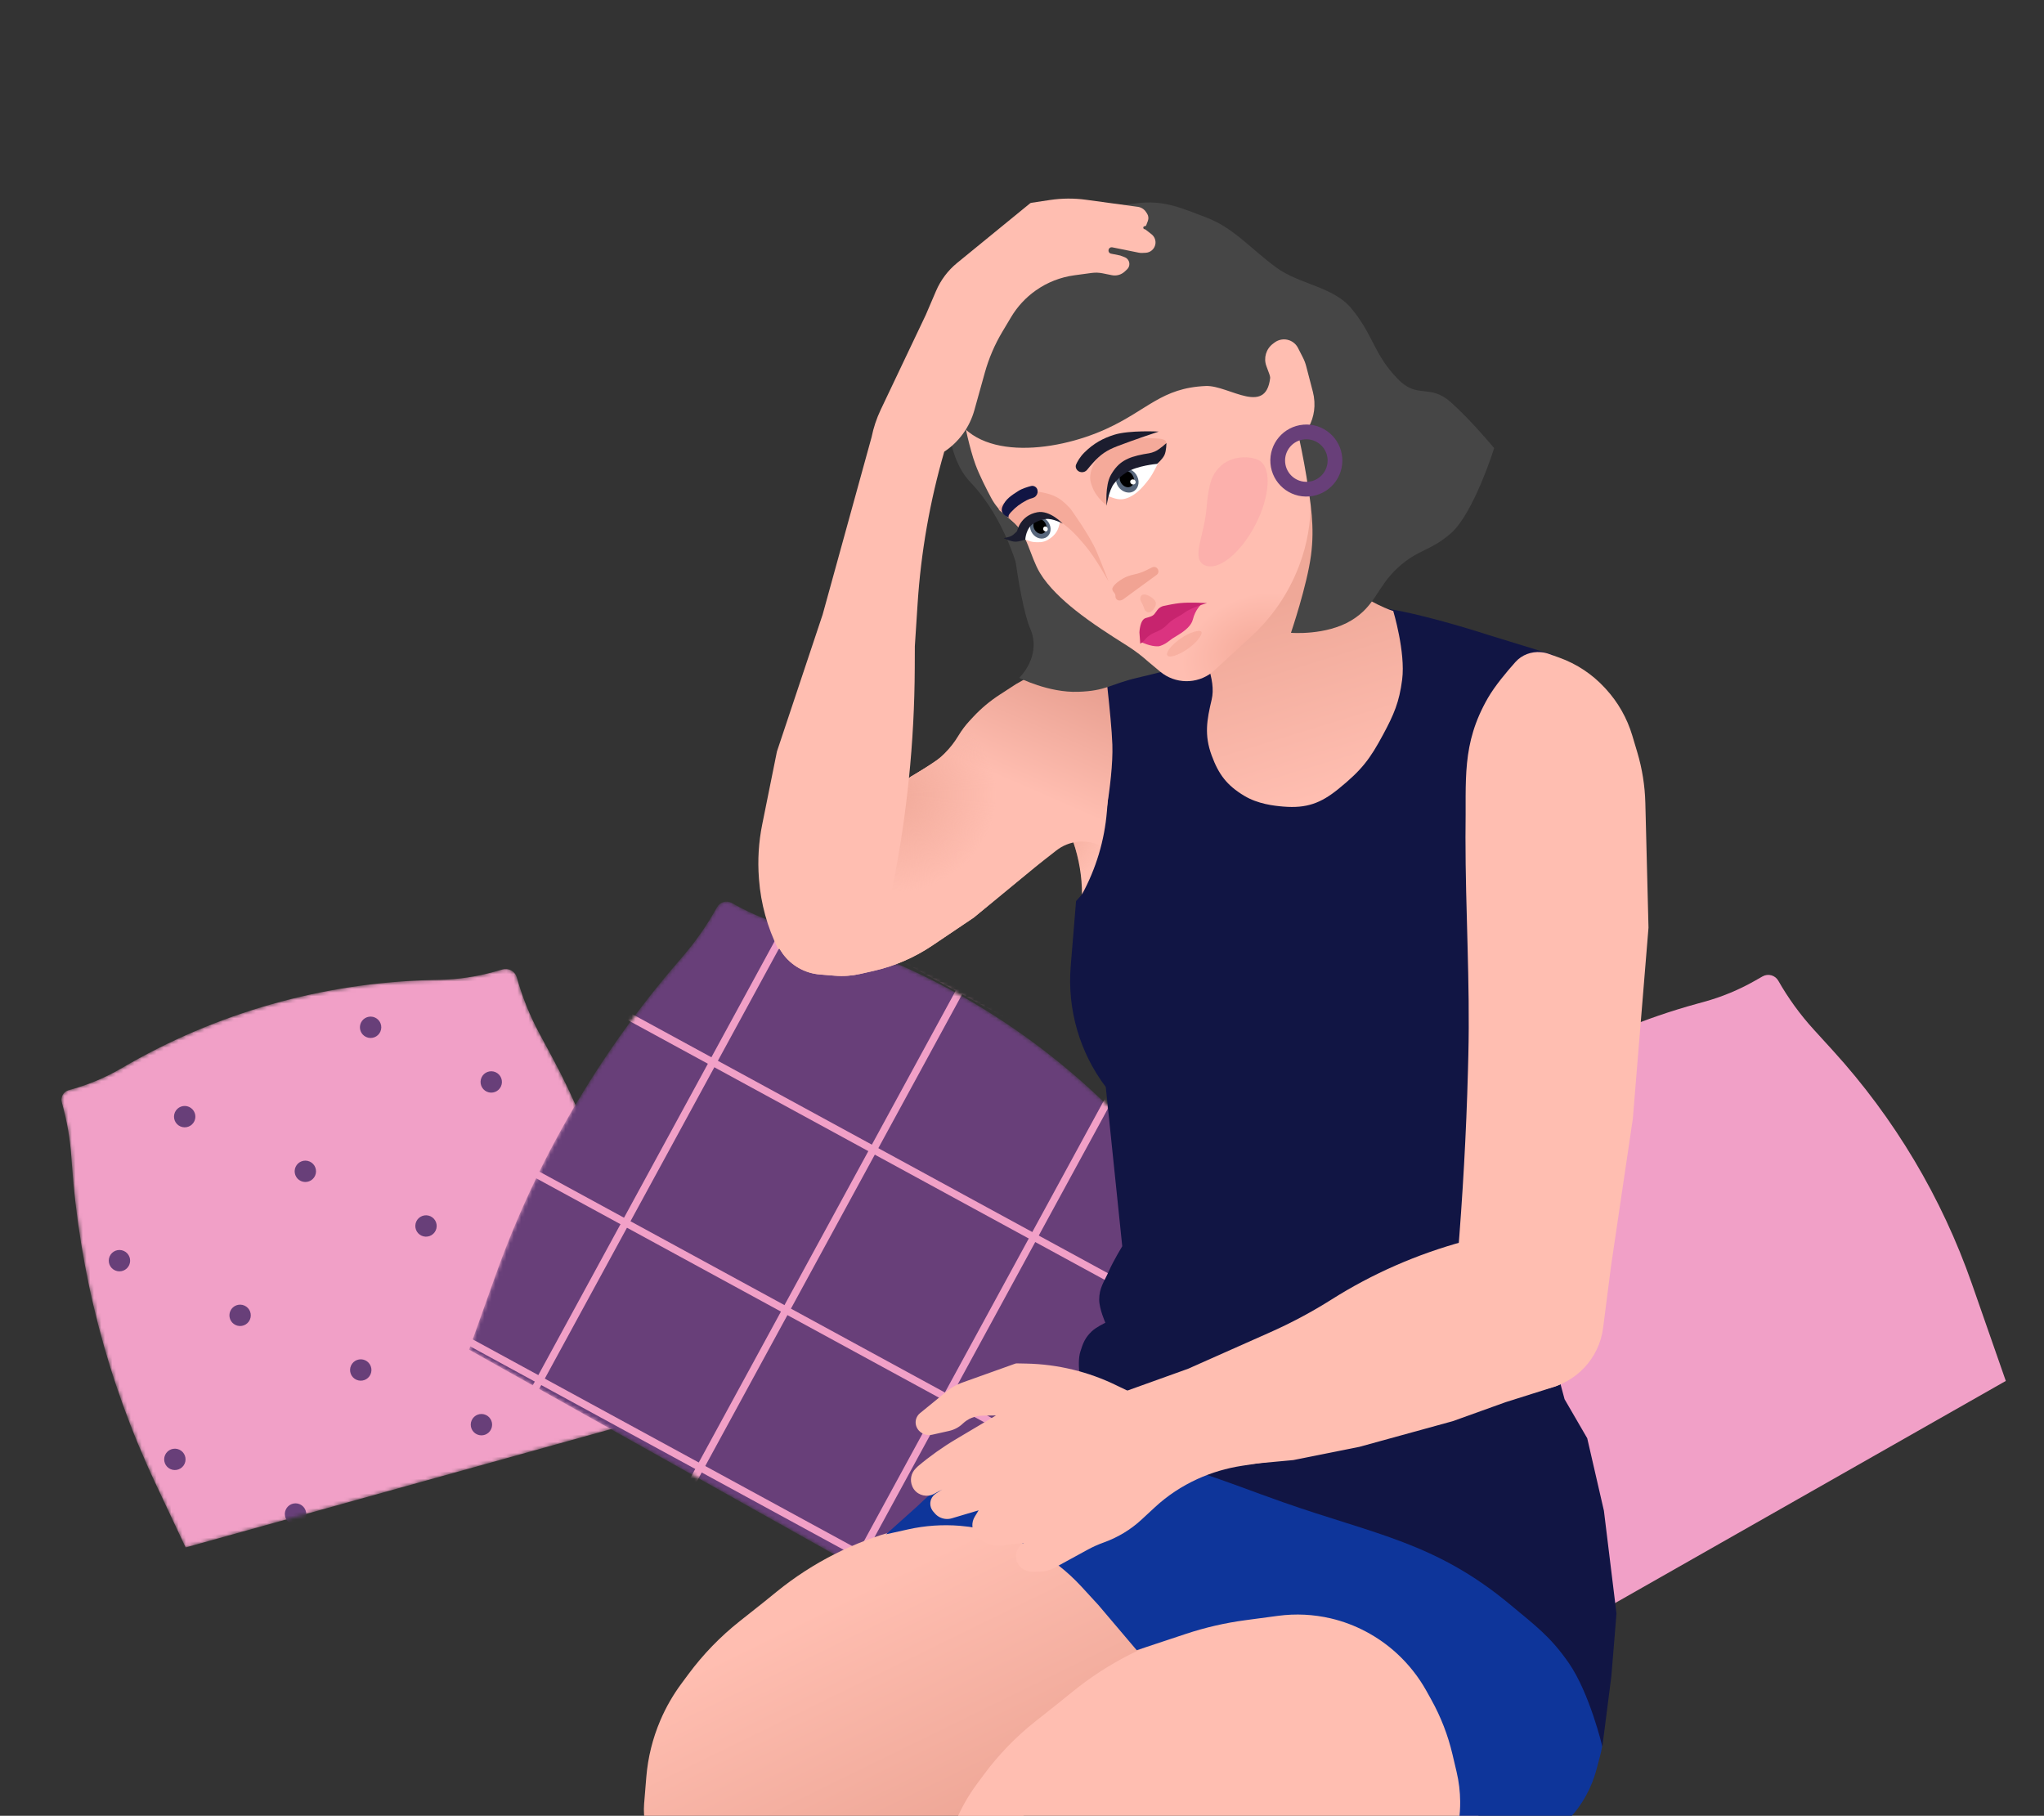 <svg width="555" height="493" viewBox="0 0 555 493" fill="none" xmlns="http://www.w3.org/2000/svg">
<rect x="0" y="0" width="555" height="493" fill="#333333" stroke="none"/>
<g clip-path="url(#clip0_3792_7512)">
<mask id="mask0_3792_7512" style="mask-type:alpha" maskUnits="userSpaceOnUse" x="16" y="263" width="158" height="158">
<path d="M16.783 299.317C16.383 297.879 17.224 296.389 18.662 295.989L19.414 295.78C24.195 294.449 28.784 292.506 33.067 289.997C58.687 274.989 87.711 266.761 117.396 266.088L119.404 266.043C124.388 265.93 129.339 265.197 134.142 263.861L136.468 263.214C138.141 262.748 139.874 263.727 140.339 265.399C141.806 270.673 143.855 275.767 146.448 280.588L150.08 287.342C161.855 309.235 169.08 333.283 171.323 358.04L173.839 385.809L50.401 420.151L42.14 402.59C29.2 375.08 21.502 345.399 19.441 315.067L19.387 314.284C19.052 309.35 18.215 304.464 16.89 299.699L16.783 299.317Z" fill="#F1A0C7"/>
</mask>
<g mask="url(#mask0_3792_7512)">
<path d="M16.783 299.317C16.383 297.879 17.224 296.389 18.662 295.989L19.414 295.78C24.195 294.449 28.784 292.506 33.067 289.997C58.687 274.989 87.711 266.761 117.396 266.088L119.404 266.043C124.388 265.93 129.339 265.197 134.142 263.861L136.468 263.214C138.141 262.748 139.874 263.727 140.339 265.399C141.806 270.673 143.855 275.767 146.448 280.588L150.08 287.342C161.855 309.235 169.08 333.283 171.323 358.04L173.839 385.809L50.401 420.151L42.14 402.59C29.2 375.08 21.502 345.399 19.441 315.067L19.387 314.284C19.052 309.35 18.215 304.464 16.89 299.699L16.783 299.317Z" fill="#F1A0C7"/>
<circle cx="32.433" cy="342.284" r="2.901" transform="rotate(-65.628 32.433 342.284)" fill="#683F79"/>
<circle cx="65.195" cy="357.127" r="2.901" transform="rotate(-65.628 65.195 357.127)" fill="#683F79"/>
<circle cx="97.956" cy="371.969" r="2.901" transform="rotate(-65.628 97.956 371.969)" fill="#683F79"/>
<circle cx="130.722" cy="386.812" r="2.901" transform="rotate(-65.628 130.722 386.812)" fill="#683F79"/>
<circle cx="163.484" cy="401.655" r="2.901" transform="rotate(-65.628 163.484 401.655)" fill="#683F79"/>
<circle cx="50.148" cy="303.18" r="2.901" transform="rotate(-65.628 50.148 303.18)" fill="#683F79"/>
<circle cx="82.909" cy="318.023" r="2.901" transform="rotate(-65.628 82.909 318.023)" fill="#683F79"/>
<circle cx="115.671" cy="332.866" r="2.901" transform="rotate(-65.628 115.671 332.866)" fill="#683F79"/>
<circle cx="148.437" cy="347.709" r="2.901" transform="rotate(-65.628 148.437 347.709)" fill="#683F79"/>
<circle cx="14.718" cy="381.388" r="2.901" transform="rotate(-65.628 14.718 381.388)" fill="#683F79"/>
<circle cx="47.48" cy="396.231" r="2.901" transform="rotate(-65.628 47.48 396.231)" fill="#683F79"/>
<circle cx="80.242" cy="411.073" r="2.901" transform="rotate(-65.628 80.242 411.073)" fill="#683F79"/>
<circle cx="67.863" cy="264.076" r="2.901" transform="rotate(-65.628 67.863 264.076)" fill="#683F79"/>
<circle cx="100.628" cy="278.919" r="2.901" transform="rotate(-65.628 100.628 278.919)" fill="#683F79"/>
<circle cx="133.386" cy="293.762" r="2.901" transform="rotate(-65.628 133.386 293.762)" fill="#683F79"/>
<circle cx="166.152" cy="308.605" r="2.901" transform="rotate(-65.628 166.152 308.605)" fill="#683F79"/>
</g>
<path d="M371.258 329.22C370.521 327.923 370.974 326.273 372.272 325.535L372.95 325.15C377.265 322.697 381.244 319.696 384.788 316.222C405.991 295.436 432.144 280.398 460.775 272.53L462.712 271.998C467.519 270.677 472.143 268.762 476.477 266.298L478.576 265.105C480.086 264.247 482.005 264.775 482.862 266.284C485.568 271.043 488.793 275.486 492.48 279.532L497.646 285.201C514.389 303.575 527.244 325.144 535.438 348.613L544.629 374.938L433.242 438.257L420.96 423.231C401.72 399.692 387.038 372.773 377.665 343.852L377.423 343.106C375.898 338.401 373.898 333.865 371.454 329.566L371.258 329.22Z" fill="#F1A0C7"/>
<mask id="mask1_3792_7512" style="mask-type:alpha" maskUnits="userSpaceOnUse" x="127" y="244" width="191" height="192">
<path d="M194.698 246.312C195.5 244.882 197.308 244.373 198.738 245.174L199.485 245.593C204.238 248.258 209.317 250.296 214.594 251.656C246.165 259.797 275.139 275.852 298.78 298.304L300.379 299.822C304.349 303.592 308.772 306.853 313.547 309.53L315.86 310.826C317.523 311.758 318.116 313.862 317.183 315.525C314.245 320.768 311.898 326.321 310.186 332.083L307.787 340.155C300.013 366.319 287.028 390.642 269.614 411.66L250.081 435.235L127.359 366.445L134.517 346.374C145.73 314.932 162.707 285.856 184.578 260.636L185.142 259.985C188.7 255.883 191.83 251.429 194.485 246.692L194.698 246.312Z" fill="#683F79"/>
</mask>
<g mask="url(#mask1_3792_7512)">
<path d="M194.698 246.312C195.5 244.882 197.308 244.373 198.738 245.174L199.485 245.593C204.238 248.258 209.317 250.296 214.594 251.656C246.165 259.797 275.139 275.852 298.78 298.304L300.379 299.822C304.349 303.592 308.772 306.853 313.547 309.53L315.86 310.826C317.523 311.758 318.116 313.862 317.183 315.525C314.245 320.768 311.898 326.321 310.186 332.083L307.787 340.155C300.013 366.319 287.028 390.642 269.614 411.66L250.081 435.235L127.359 366.445L134.517 346.374C145.73 314.932 162.707 285.856 184.578 260.636L185.142 259.985C188.7 255.883 191.83 251.429 194.485 246.692L194.698 246.312Z" fill="#683F79"/>
<path d="M261.438 574.682L445.772 236.212" stroke="#F1A0C7" stroke-width="2"/>
<path d="M88.852 480.69L273.185 142.22" stroke="#F1A0C7" stroke-width="2"/>
<path d="M219.551 551.868L403.884 213.398" stroke="#F1A0C7" stroke-width="2"/>
<path d="M45.285 456.963L229.619 118.493" stroke="#F1A0C7" stroke-width="2"/>
<path d="M175.98 528.142L360.314 189.672" stroke="#F1A0C7" stroke-width="2"/>
<path d="M1.723 433.238L186.056 94.767" stroke="#F1A0C7" stroke-width="2"/>
<path d="M132.418 504.417L316.752 165.946" stroke="#F1A0C7" stroke-width="2"/>
<path d="M-41.848 409.511L142.486 71.041" stroke="#F1A0C7" stroke-width="2"/>
<path d="M458.649 264.413L116.827 78.254" stroke="#F1A0C7" stroke-width="2"/>
<path d="M364.204 437.836L22.382 251.678" stroke="#F1A0C7" stroke-width="2"/>
<path d="M435.383 307.141L93.562 120.982" stroke="#F1A0C7" stroke-width="2"/>
<path d="M340.934 480.564L-0.887 294.406" stroke="#F1A0C7" stroke-width="2"/>
<path d="M411.653 350.707L69.831 164.548" stroke="#F1A0C7" stroke-width="2"/>
<path d="M317.208 524.129L-24.614 337.971" stroke="#F1A0C7" stroke-width="2"/>
<path d="M387.93 394.27L46.109 208.111" stroke="#F1A0C7" stroke-width="2"/>
<path d="M293.481 567.696L-48.341 381.537" stroke="#F1A0C7" stroke-width="2"/>
</g>
<path d="M243.462 415.52L257.015 411.884C262.186 410.496 267.558 410.011 272.894 410.448C278.23 410.886 283.451 412.24 288.327 414.451L302.702 420.971C307.059 422.947 310.971 425.787 314.199 429.319L317.568 433.003C323.01 438.957 325.31 447.137 323.767 455.054C322.431 461.91 318.338 467.915 312.445 471.665L287.054 487.823C280.832 491.782 274.173 495.007 267.21 497.434L250.829 503.143C242.266 506.127 233.37 508.054 224.34 508.88L198.615 511.232C194.551 511.604 190.464 510.82 186.826 508.972L185.166 508.128C178.327 504.653 174.268 497.387 174.895 489.741L175.491 482.472C175.925 477.181 177.209 471.995 179.293 467.113C180.811 463.559 182.74 460.196 185.041 457.093L186.927 454.549C190.909 449.178 195.579 444.354 200.819 440.201L207.475 434.925L210.948 432.109C215.827 428.152 221.116 424.732 226.726 421.905C232.072 419.211 237.68 417.072 243.462 415.52Z" fill="url(#paint0_linear_3792_7512)"/>
<path d="M323.732 442.728L337.285 439.091C342.456 437.704 347.828 437.218 353.164 437.656C358.5 438.093 363.721 439.447 368.597 441.659L382.972 448.178C387.329 450.154 391.244 452.998 394.473 456.529C402.027 464.793 405.227 476.156 403.085 487.145C402.33 491.021 400.931 494.742 398.946 498.155L397.706 500.286C390.347 512.937 377.811 521.725 363.409 524.327L339.337 528.677L329.231 531.627C321.898 533.766 314.376 535.194 306.77 535.89L278.885 538.44C274.821 538.811 270.734 538.028 267.096 536.179L265.436 535.335C258.597 531.86 254.538 524.594 255.165 516.948L255.761 509.68C256.195 504.389 257.479 499.202 259.563 494.32C261.081 490.767 263.01 487.404 265.311 484.3L267.197 481.756C271.179 476.386 275.849 471.562 281.089 467.409L287.745 462.132L291.218 459.316C296.097 455.36 301.386 451.939 306.996 449.113C312.342 446.419 317.95 444.279 323.732 442.728Z" fill="#FFBEB1"/>
<path d="M270.74 394.023L272.329 393.287C278.277 391.455 284.52 390.776 290.723 391.284L312.696 393.086C323.148 393.943 333.494 395.805 343.589 398.644L368.179 405.561C385.354 410.393 400.813 419.983 412.771 433.224L428.075 450.171C432.366 454.923 434.937 460.978 435.375 467.365C435.589 470.48 435.291 473.61 434.493 476.628L433.484 480.443C432.842 482.87 431.91 485.21 430.706 487.412C427.844 492.651 423.536 496.957 418.296 499.817L413.712 502.319C411.403 503.579 408.997 504.65 406.516 505.523L389.005 511.686L390.673 509.104C394.504 503.175 396.521 496.256 396.478 489.197C396.461 486.467 396.135 483.747 395.508 481.089L394.369 476.262C393.158 471.132 391.248 466.193 388.692 461.584L387.337 459.139C385.215 455.312 382.438 451.81 379.208 448.857C374.189 444.268 368.002 440.973 361.381 439.418C356.671 438.312 351.798 438.074 347.003 438.715L338.109 439.905C332.617 440.64 327.206 441.888 321.947 443.634L308.65 448.048L298.246 435.785L293.653 430.791C289.758 426.556 285.187 422.998 280.125 420.262L279.253 419.791C273.508 416.685 267.181 414.807 260.672 414.273C255.945 413.885 251.187 414.212 246.558 415.243L240.578 416.575L249.104 408.936C255.418 402.774 262.734 397.73 270.74 394.023Z" fill="#0E359A"/>
<path d="M404.099 172.389C404.099 172.389 388.012 167.102 377.03 165.341C366.063 163.582 348.225 163.419 348.225 163.419L329.001 178.073L306.242 177.777C306.242 177.777 303.591 176.439 298.656 176.454C293.476 176.469 287.698 184.04 287.698 184.04L287.696 184.04L296.545 227.451L293.791 242.837L292.177 244.658L290.726 262.347C289.765 274.074 293.154 285.745 300.247 295.134L304.72 338.367C304.72 338.367 302.295 342.36 301.097 345.091C299.808 348.027 298.454 349.66 298.461 352.865C298.467 355.404 300.14 359.147 300.14 359.147C300.14 359.147 297.671 360.294 296.438 361.476C294.673 363.169 294.084 364.593 293.358 366.928C292.182 370.712 293.844 377.061 293.844 377.061L268.696 394.747C268.696 394.747 289.916 393.308 303.348 394.955C321.501 397.182 331.114 401.792 348.367 407.863C373.338 416.649 389.828 418.785 410.15 435.748C416.85 441.34 421.005 444.352 425.971 451.527C431.667 459.756 435.082 474.215 435.082 474.215L437.526 455.108L438.92 438.107L435.505 410.181L430.975 390.5L424.823 379.903L413.727 338.62L412.706 281.487L424.835 224.556L427.587 190.991L421.649 177.777L404.099 172.389Z" fill="#111544"/>
<path d="M351.157 396.428L335.315 397.89C321.247 399.188 308.035 391.129 303.51 378.489L322.607 371.628L344.828 361.755C350.641 359.173 356.239 356.183 361.573 352.811C372.633 345.82 384.791 340.492 397.613 337.018L399.087 336.619L412.846 346.908C414.763 348.342 416.548 349.926 418.18 351.644L426.653 360.559C428.404 362.401 429.358 364.791 429.326 367.254C429.29 369.992 428.04 372.582 425.877 374.4L425.761 374.497C424.683 375.403 423.419 376.094 422.046 376.527L408.802 380.71L394.48 385.856L369.093 392.837L351.157 396.428Z" fill="#FFBEB1"/>
<path d="M329 189.94C331.553 179.158 315.512 160.438 315.512 160.438L345.434 122.506L356.394 130.514C356.394 130.514 360.365 154.618 363.366 157.066C372.097 164.188 378.303 165.883 378.303 165.883C378.303 165.883 381.676 177.069 380.725 184.512C379.942 190.635 378.477 194.012 375.55 199.447C372.002 206.039 369.82 209.024 363.366 214.246C358.625 218.082 354.797 219.513 348.49 218.996C345.848 218.779 341.544 218.29 337.85 216.071C333.134 213.24 330.9 210.275 329 205.113C326.952 199.553 327.682 195.506 329 189.94Z" fill="url(#paint1_linear_3792_7512)"/>
<path d="M292.158 179.634L297.302 178.856C299.316 178.551 300.85 180.622 299.972 182.46C299.763 182.898 299.683 183.387 299.744 183.87L301.415 197.222C301.829 200.53 301.9 203.871 301.628 207.194L300.555 220.274C299.906 228.186 297.601 235.873 293.79 242.836C293.79 238.023 293.002 233.243 291.457 228.685L290.896 227.029L280.87 235.568L264.398 249.138L253.132 256.729C248.298 259.986 242.901 262.317 237.216 263.605L233.569 264.431C231.315 264.941 228.996 265.105 226.693 264.916L222.594 264.58C218.55 264.248 214.855 262.158 212.489 258.861C210.574 256.195 209.671 252.935 209.939 249.664L210.016 248.726C210.232 246.085 211.086 243.536 212.503 241.297L213.902 239.087C215.222 237.002 216.821 235.108 218.655 233.457L231.527 221.868L247.349 210.878C253.8 207.024 259.955 202.696 265.764 197.929L268.309 195.841L278.003 189.097L289.859 180.571C290.54 180.081 291.328 179.759 292.158 179.634Z" fill="url(#paint2_linear_3792_7512)"/>
<path d="M292.158 179.634L297.302 178.856C299.316 178.551 300.85 180.622 299.972 182.46C299.763 182.898 299.683 183.387 299.744 183.87L301.415 197.222C301.829 200.53 301.9 203.871 301.628 207.194L300.555 220.274C299.906 228.186 297.601 235.873 293.79 242.836C293.79 238.023 293.002 233.243 291.457 228.685L290.896 227.029L280.87 235.568L264.398 249.138L253.132 256.729C248.298 259.986 242.901 262.317 237.216 263.605L233.569 264.431C231.315 264.941 228.996 265.105 226.693 264.916L222.594 264.58C218.55 264.248 214.855 262.158 212.489 258.861C210.574 256.195 209.671 252.935 209.939 249.664L210.016 248.726C210.232 246.085 211.086 243.536 212.503 241.297L213.902 239.087C215.222 237.002 216.821 235.108 218.655 233.457L231.527 221.868L247.349 210.878C253.8 207.024 259.955 202.696 265.764 197.929L268.309 195.841L278.003 189.097L289.859 180.571C290.54 180.081 291.328 179.759 292.158 179.634Z" fill="url(#paint3_radial_3792_7512)"/>
<path d="M292.158 179.634L297.302 178.856C299.316 178.551 300.85 180.622 299.972 182.46C299.763 182.898 299.683 183.387 299.744 183.87L301.415 197.222C301.829 200.53 301.9 203.871 301.628 207.194L300.555 220.274C299.906 228.186 297.601 235.873 293.79 242.836C293.79 238.023 293.002 233.243 291.457 228.685L290.896 227.029L280.87 235.568L264.398 249.138L253.132 256.729C248.298 259.986 242.901 262.317 237.216 263.605L233.569 264.431C231.315 264.941 228.996 265.105 226.693 264.916L222.594 264.58C218.55 264.248 214.855 262.158 212.489 258.861C210.574 256.195 209.671 252.935 209.939 249.664L210.016 248.726C210.232 246.085 211.086 243.536 212.503 241.297L213.902 239.087C215.222 237.002 216.821 235.108 218.655 233.457L231.527 221.868L247.349 210.878C253.8 207.024 259.955 202.696 265.764 197.929L268.309 195.841L278.003 189.097L289.859 180.571C290.54 180.081 291.328 179.759 292.158 179.634Z" fill="url(#paint4_radial_3792_7512)"/>
<path d="M275.895 185.725L286.091 179.974C290.182 177.666 294.8 176.453 299.497 176.453C299.497 176.453 301.788 194.697 302.038 202.197C302.379 212.425 298.654 229.558 298.654 229.558C294.775 227.748 290.208 228.268 286.836 230.904L280.871 235.568L264.399 249.138L253.133 256.729C248.299 259.986 242.902 262.317 237.217 263.605L233.57 264.431C231.316 264.941 228.997 265.105 226.693 264.916L222.595 264.58C218.55 264.248 214.856 262.157 212.489 258.861C210.575 256.195 209.671 252.935 209.94 249.664L210.017 248.725C210.233 246.085 211.087 243.536 212.504 241.297L213.903 239.087C215.223 237.002 216.822 235.107 218.656 233.456L231.528 221.867L247.349 210.877L251.719 208.267C255.212 206.181 258.133 203.262 260.222 199.771C261.115 198.279 262.163 196.885 263.35 195.614L264.308 194.588C266.405 192.341 268.769 190.357 271.346 188.682L275.895 185.725Z" fill="url(#paint5_linear_3792_7512)"/>
<path d="M275.895 185.725L286.091 179.974C290.182 177.666 294.8 176.453 299.497 176.453C299.497 176.453 301.788 194.697 302.038 202.197C302.379 212.425 298.654 229.558 298.654 229.558C294.775 227.748 290.208 228.268 286.836 230.904L280.871 235.568L264.399 249.138L253.133 256.729C248.299 259.986 242.902 262.317 237.217 263.605L233.57 264.431C231.316 264.941 228.997 265.105 226.693 264.916L222.595 264.58C218.55 264.248 214.856 262.157 212.489 258.861C210.575 256.195 209.671 252.935 209.94 249.664L210.017 248.725C210.233 246.085 211.087 243.536 212.504 241.297L213.903 239.087C215.223 237.002 216.822 235.107 218.656 233.456L231.528 221.867L247.349 210.877L251.719 208.267C255.212 206.181 258.133 203.262 260.222 199.771C261.115 198.279 262.163 196.885 263.35 195.614L264.308 194.588C266.405 192.341 268.769 190.357 271.346 188.682L275.895 185.725Z" fill="url(#paint6_radial_3792_7512)"/>
<path d="M292.752 187.833C284.679 188.109 276.737 184.04 276.737 184.04C276.737 184.04 283.027 178.187 279.687 170.553C276.737 163.81 272.451 133.862 275.05 126.72L328.327 137.788C330.333 145.236 335.232 142.951 337.795 150.225C340.151 156.91 342.016 166.88 342.016 166.88C342.016 166.88 328.506 179.681 320.408 181.364C313.125 182.878 316.007 182.329 308.768 184.04C301.244 185.818 300.478 187.569 292.752 187.833Z" fill="#464646"/>
<path d="M257.833 104.684C258.739 99.315 263.5 91.951 263.5 91.951L266.912 102.005L273.215 123.197L276.74 155.801C276.74 155.801 273.215 141.05 263.499 130.935C257.572 124.765 256.411 113.109 257.833 104.684Z" fill="#464646"/>
<path d="M315.016 182.35L311.836 179.7C311.634 179.531 311.436 179.358 311.238 179.184L311.217 179.165C310.501 178.538 308.594 176.93 306.211 175.424C301.363 172.36 296.511 169.277 292.022 165.709C288.547 162.946 284.622 159.314 282.372 155.556C279.652 151.012 278.97 144.888 274.902 141.497L273.008 139.919C271.453 138.623 270.137 137.065 269.18 135.28C267.85 132.797 265.941 129.056 264.859 126.12C264.064 123.962 263.321 121.168 262.749 118.778C261.945 115.415 261.585 111.969 261.475 108.514L261.411 106.511C261.283 102.529 261.641 98.547 262.476 94.652L263.883 88.089C265.753 79.368 271.06 71.768 278.604 67.009C283.305 64.044 288.676 62.309 294.222 61.964L297.098 61.785C307.286 61.15 317.381 64.045 325.685 69.982L326.42 70.507C333.332 75.449 338.773 82.174 342.164 89.964L348.405 104.304C350.722 109.629 352.472 115.184 353.625 120.877L354.933 127.338C356.084 133.023 356.177 138.873 355.207 144.592C354.683 147.68 353.853 150.708 352.729 153.631L352.628 153.893C349.859 161.096 345.459 167.56 339.774 172.778L329.118 182.561C324.955 185.824 319.079 185.736 315.016 182.35Z" fill="url(#paint7_radial_3792_7512)"/>
<path opacity="0.1" d="M341.769 124.937C345.347 126.797 344.935 134.677 340.85 142.537C336.764 150.397 330.551 155.261 326.973 153.401C323.394 151.541 326.986 145.413 327.586 138.103C328.186 130.792 329.247 128.769 331.158 126.809C334.328 123.558 339.536 123.777 341.769 124.937Z" fill="#DC3480"/>
<path d="M313.774 163.416C314.243 164.647 312.463 166.906 311.362 166.1C310.772 165.667 310.998 166.015 310.528 164.784C309.886 163.098 309.427 163.107 309.684 162.107C310.12 160.407 313.304 162.184 313.774 163.416Z" fill="#F5AA9A" fill-opacity="0.7"/>
<path d="M320.609 173.341C318.062 175.113 316.432 177.176 316.97 177.949C317.507 178.722 320.008 177.912 322.556 176.139C325.104 174.367 326.621 172.142 326.196 171.531C325.771 170.921 323.157 171.569 320.609 173.341Z" fill="#F5AA9A" fill-opacity="0.7"/>
<path d="M296.037 130.259C295.93 129.496 296.079 128.576 296.348 127.646C297.307 124.335 300.167 122.048 303.276 120.56C305.113 119.681 307.086 119.111 309.121 119.027C310.771 118.959 312.861 118.938 314.809 119.111C317.463 119.347 317.18 120.958 314.774 122.101C314.641 122.164 314.522 122.226 314.42 122.287C311.969 123.749 310.738 123.954 308.311 125.455C305.075 127.455 302.135 130.594 301.429 132.693C300.737 134.748 300.496 137.274 300.496 137.274C298.886 135.932 297.441 134.357 296.662 132.41C296.376 131.695 296.132 130.938 296.037 130.259Z" fill="#F5AA9A"/>
<path d="M296.766 125.689C296.168 126.353 295.639 126.985 295.191 127.546C294.406 128.529 292.794 128.408 292.242 127.278C292.061 126.909 292.027 126.485 292.193 126.108C292.518 125.372 293.214 124.063 294.475 122.823C296.911 120.427 299.435 118.992 302.628 118.014C306.739 116.755 314.632 117.178 314.632 117.178C314.632 117.178 307.687 119.481 303.435 121.124C300.498 122.258 298.887 123.336 296.766 125.689Z" fill="#1C1D2F"/>
<path d="M286.79 134.92C285.497 134.269 284.665 134.025 282.471 133.59C279.527 133.006 276.905 133.636 274.525 135.414C273.306 136.325 269.883 137.68 271.686 138.821C272.829 139.543 273.799 140.582 274.546 141.204C276.005 142.42 277.262 143.88 277.262 143.88L282.372 139.232C282.372 139.232 286.686 140.785 288.087 141.772C290.765 143.66 292.234 145.299 294.493 147.935C297.522 151.47 301.02 157.91 301.02 157.91C301.02 157.91 299.053 152.798 297.817 149.882C295.887 145.326 290.682 138.164 290.682 138.164C290.682 138.164 288.791 135.928 286.79 134.92Z" fill="#F5AA9A"/>
<path d="M314.055 156.088L305.006 162.697C304.73 162.899 304.401 163.017 304.06 163.037L304.034 163.039C303.378 163.077 302.836 162.532 302.879 161.876C302.904 161.498 302.723 161.14 302.468 160.86C302.177 160.541 301.886 160.077 302.082 159.628C302.516 158.632 303.868 157.685 304.934 157.061C305.848 156.527 306.865 156.207 307.9 155.981L308.078 155.941C309.171 155.702 310.231 155.33 311.234 154.835L312.822 154.052C312.922 154.003 313.028 153.968 313.137 153.948C314.385 153.721 315.079 155.339 314.055 156.088Z" fill="#F1A393"/>
<path d="M314.204 167.712L314.281 167.49C314.541 166.74 315.298 166.141 316.205 165.975C317.428 165.751 319.154 165.441 320.418 165.243C322.839 164.864 326.053 164.231 326.053 164.231C326.053 164.231 324.54 165.566 323.901 168.177C323.492 169.851 321.836 171.196 320.133 172.252L318.28 173.401L316.898 174.429C316.373 174.82 315.154 175.446 314.489 175.478C312.396 175.579 309.896 174.346 309.896 174.346L309.835 173.252L309.867 171.52C309.882 170.681 310.648 169.911 311.651 169.723C312.853 169.499 313.86 168.706 314.204 167.712Z" fill="#DB3380"/>
<path d="M312.13 172.514C310.743 173.509 310.921 173.979 309.61 174.768L309.384 171.726C309.384 171.726 309.478 168.292 311.082 167.811C311.984 167.54 312.984 167.361 313.503 166.655L314.281 165.597C314.678 165.056 315.302 164.654 316.006 164.503C317.15 164.259 318.955 163.898 320.294 163.755C323.219 163.442 327.733 163.755 327.733 163.755C327.733 163.755 323.604 164.833 321.478 166.444C320.508 167.18 319.39 167.621 318.213 168.469C316.862 169.442 316.973 169.831 315.29 170.902C314.515 171.396 313.144 171.787 312.13 172.514Z" fill="#C7246E"/>
<path d="M278.773 135.818C279.234 135.567 279.834 135.353 280.469 135.175C281.786 134.806 282.238 132.974 281.122 132.182C280.783 131.942 280.36 131.854 279.958 131.958C279.091 132.184 277.527 132.65 276.517 133.297L276.488 133.315C274.623 134.508 273.103 135.48 272.238 137.425C271.35 139.423 273.218 140.259 274.028 140.519C274.183 140.612 274.377 140.615 274.377 140.615C274.377 140.615 274.238 140.587 274.028 140.519C273.782 140.371 273.638 139.994 274.531 139.039C275.916 137.557 276.941 136.817 278.773 135.818Z" fill="#111544"/>
<path d="M312.044 129.997C313.245 128.382 314.558 125.497 314.558 125.497C314.558 125.497 311.936 125.067 310.261 125.213C308.856 125.336 308.028 125.425 306.733 125.983C304.224 127.064 302.988 128.476 301.787 130.929C300.788 132.968 300.699 134.557 300.699 134.557C300.699 134.557 301.689 135.03 302.564 135.287C304.083 135.734 305.214 135.649 306.652 134.984C308.684 134.043 310.333 132.3 312.044 129.997Z" fill="white"/>
<ellipse cx="2.995" cy="3.343" rx="2.995" ry="3.343" transform="matrix(-0.985 0.171 0.266 0.964 308.134 126.743)" fill="#58677C"/>
<ellipse cx="1.906" cy="2.278" rx="1.906" ry="2.278" transform="matrix(-0.985 0.171 0.266 0.964 307.239 127.555)" fill="black"/>
<ellipse cx="0.725" cy="0.704" rx="0.725" ry="0.704" transform="matrix(-0.985 0.171 0.266 0.964 308.149 130.051)" fill="white"/>
<path d="M301.631 128.956C299.996 131.821 300.48 137.315 300.48 137.315C300.48 137.315 301.037 133.129 302.53 131.261C303.593 129.932 304.376 129.251 305.791 128.311C308.65 126.414 314.183 125.946 314.183 125.946C314.183 125.946 315.663 124.656 316.178 123.552C316.725 122.38 316.712 120.287 316.712 120.287C316.712 120.287 314.947 121.988 313.55 122.598C312.414 123.094 311.682 123.094 310.469 123.327C306.049 124.179 303.669 125.386 301.631 128.956Z" fill="#1C1D2F"/>
<ellipse cx="1.561" cy="3.289" rx="1.561" ry="3.289" transform="matrix(-0.819 0.574 0.632 0.775 281.614 139.996)" fill="#1C1D2F"/>
<path d="M283.667 140.152C285.505 140.115 287.844 141.571 287.844 141.571C287.844 141.571 287.568 143.036 287.154 143.882C286.557 145.104 285.652 145.911 284.478 146.598C283.193 147.351 281.844 147.261 280.708 147.166C279.769 147.087 278.397 146.476 278.397 146.476L277.87 145.625C277.87 145.625 278.128 144.151 278.559 143.314C279.068 142.324 279.471 141.762 280.384 141.125C281.48 140.359 282.33 140.179 283.667 140.152Z" fill="white"/>
<ellipse cx="2.717" cy="3.032" rx="2.717" ry="3.032" transform="matrix(-0.985 0.171 0.266 0.964 284.341 139.89)" fill="#58677C"/>
<ellipse cx="1.729" cy="2.066" rx="1.729" ry="2.066" transform="matrix(-0.985 0.171 0.266 0.964 283.528 140.627)" fill="black"/>
<ellipse cx="0.657" cy="0.639" rx="0.657" ry="0.639" transform="matrix(-0.9 -0.435 -0.345 0.938 284.688 143.305)" fill="white"/>
<path d="M281.677 139.077C285.087 138.448 288.573 142.178 288.573 142.178C288.573 142.178 285.792 140.632 283.903 140.933C282.559 141.146 281.818 141.433 280.725 142.077C278.517 143.379 278.396 146.475 278.396 146.475C278.396 146.475 276.75 147.098 275.654 147.075C274.371 147.048 272.517 146.11 272.517 146.11C272.517 146.11 273.933 145.901 274.707 145.461C275.363 145.089 276.167 144.204 276.167 144.204C276.167 144.204 276.986 139.942 281.677 139.077Z" fill="#1C1D2F"/>
<path d="M344.976 101.459C344.403 113.654 333.755 104.527 327.392 104.804C315.35 105.329 311.721 111.276 300.339 116.469C286.077 122.977 263.816 125.393 258.194 110.705C257.074 107.778 259.269 111.864 259.619 108.752C259.882 106.419 260.986 102.936 260.986 102.936C260.986 102.936 260.356 98.85 259.995 96.701C259.356 92.899 260.421 89.783 261.398 86.665C263.62 79.571 265.908 77.288 271.011 71.882C274.871 67.794 277.85 66.327 282.68 63.449C287.494 60.582 290.243 58.849 295.605 57.221C300.479 55.742 304.061 55.817 308.494 55.213C315.949 54.198 320.857 56.52 327.392 58.987C334.99 61.854 339.159 67.195 346.561 72.644C352.779 77.222 361.995 77.789 366.927 83.731C372.997 91.043 372.942 96.128 379.574 102.936C384.956 108.46 388.12 104.077 393.904 109.179C399.219 113.867 405.708 121.663 405.708 121.663C405.708 121.663 400.153 139.426 393.904 144.843C388.283 149.716 385.061 149.093 379.574 154.116C373.872 159.336 373.547 164.448 366.93 168.446C360.016 172.622 350.53 171.817 350.53 171.817C350.53 171.817 354.89 159.005 355.975 150.744C356.989 143.031 355.924 136.752 354.711 129.249C353.313 120.603 350.53 109.179 350.53 109.179L345.131 96.849C345.116 97.977 345.069 99.479 344.976 101.459Z" fill="#464646"/>
<path d="M353.971 117.978L350.909 121.652L348.014 111.884L344.614 101.448L343.855 99.388C343.049 97.206 343.765 94.753 345.619 93.347L346.058 93.014C347.211 92.138 348.73 91.907 350.092 92.399C351.111 92.767 351.952 93.509 352.445 94.475L353.771 97.071C354.154 97.822 354.455 98.613 354.668 99.43L356.482 106.389C356.699 107.221 356.834 108.073 356.884 108.931L356.894 109.099C357.084 112.322 356.039 115.497 353.971 117.978Z" fill="#FFBEB1"/>
<circle cx="9.773" cy="9.773" r="7.773" transform="matrix(-0.997 0.082 0.082 0.997 363.649 114.498)" stroke="#683F79" stroke-width="4"/>
<path d="M223.373 166.844L236.666 118.662C237.184 116.099 238.012 113.61 239.135 111.248L251.39 85.462L254.155 79.005C255.424 76.041 257.39 73.427 259.888 71.388L279.687 55.213C279.785 55.134 279.902 55.082 280.026 55.063L285.053 54.306C288.308 53.815 291.616 53.791 294.878 54.236L308.937 56.151C309.848 56.275 310.661 56.785 311.17 57.551L311.452 57.976C311.847 58.57 311.93 59.318 311.676 59.984L311.235 61.141C311.174 61.302 311.019 61.408 310.848 61.407C310.348 61.407 310.276 62.127 310.765 62.226L310.862 62.246C310.926 62.259 310.987 62.286 311.039 62.327L312.673 63.602C313.513 64.258 313.911 65.332 313.7 66.377C313.444 67.643 312.36 68.573 311.07 68.632L310.153 68.674C309.827 68.689 309.5 68.664 309.181 68.599L302.03 67.156C301.974 67.145 301.916 67.139 301.859 67.139C300.802 67.137 300.648 68.662 301.684 68.871L304.081 69.355C304.141 69.367 304.2 69.384 304.258 69.406L305.377 69.833C306.148 70.126 306.656 70.866 306.655 71.691C306.654 72.24 306.426 72.763 306.025 73.138L305.397 73.725C304.46 74.6 303.158 74.969 301.902 74.715L299.38 74.207C298.402 74.009 297.397 73.976 296.407 74.11L291.732 74.741C287.951 75.251 284.349 76.666 281.232 78.867C278.528 80.777 276.254 83.232 274.556 86.073L272.179 90.053C270.099 93.537 268.492 97.282 267.403 101.191L264.563 111.385C263.278 115.998 260.376 119.993 256.388 122.642C252.487 136.091 250.062 149.924 249.155 163.897L248.404 175.466L248.38 181.398C248.297 201.469 246.256 221.484 242.286 241.159C235.873 250.58 225.521 256.572 214.158 257.44L211.292 257.659C208.357 251.763 206.591 245.354 206.092 238.786L206.062 238.382C205.693 233.523 205.995 228.637 206.959 223.86L210.957 204.049L223.373 166.844Z" fill="#FFBEB1"/>
<path d="M404.015 189.494C405.905 186.213 409.155 182.343 411.491 179.732C413.221 177.799 415.773 176.854 418.358 177.066C419.121 177.129 419.873 177.292 420.594 177.551L423.383 178.553C428.118 180.253 432.37 183.076 435.776 186.779L435.998 187.021C439.334 190.648 441.8 194.986 443.21 199.707L444.558 204.222C445.898 208.705 446.636 213.346 446.754 218.024L447.611 251.873L443.357 303.746L437.453 343.635L435.29 360.521C434.223 368.854 427.906 375.549 419.649 377.097L418.267 377.356C417.757 377.452 417.26 377.604 416.784 377.811L415.258 378.475C411.106 380.28 406.541 376.959 406.982 372.452C407.076 371.491 406.934 370.521 406.568 369.628L395.662 342.956L395.764 341.718C397.155 324.749 398.137 307.746 398.586 290.725C398.625 289.255 398.662 287.828 398.695 286.48C399.183 266.765 397.903 247.014 397.917 227.293C397.917 226.956 397.92 226.623 397.925 226.296C398.169 211.731 396.745 202.118 404.015 189.494Z" fill="#FFBEB1"/>
<path d="M309.929 412.617L313.594 409.225C316.972 406.099 320.87 403.514 325.14 401.568C328.952 399.831 333.02 398.623 337.219 397.979L347.316 396.433C344.148 394.299 342.716 390.532 343.75 387.05L346.815 376.723L329.804 379.423L328.202 379.793C321.772 381.28 314.977 380.93 308.672 378.787L303.223 376.18C295.606 372.437 287.21 370.398 278.699 370.226L276.12 370.174C275.953 370.17 275.787 370.197 275.632 370.253L261.163 375.424C259.728 375.937 258.403 376.681 257.245 377.624L249.826 383.672C248.342 384.881 248.207 387.02 249.525 388.444C250.418 389.41 251.798 389.834 253.098 389.543L257.7 388.51C259.115 388.193 260.4 387.508 261.412 386.533C262.832 385.165 264.773 384.384 266.824 384.357L270.426 384.31L259.618 390.726C255.932 392.915 252.451 395.391 249.21 398.131L248.673 398.66C247.347 399.964 246.978 401.901 247.732 403.6L247.767 403.678C247.882 403.938 248.027 404.186 248.199 404.417C249.43 406.077 251.781 406.595 253.607 405.61L255.845 404.401L254.125 405.508C253.535 405.888 253.083 406.429 252.829 407.061C252.371 408.202 252.607 409.501 253.447 410.457L253.883 410.952C254.577 411.743 255.562 412.257 256.631 412.388C257.236 412.463 257.847 412.412 258.422 412.241L265.727 410.064L264.665 411.809C263.719 413.364 263.819 415.313 264.922 416.817C265.277 417.302 265.724 417.721 266.239 418.054L266.671 418.333C268.24 419.347 270.136 419.791 272 419.582L277.97 418.91L277.784 419.029C276.542 419.828 275.816 421.168 275.85 422.602L275.852 422.679C275.87 423.482 276.141 424.267 276.63 424.934C277.462 426.068 278.834 426.742 280.279 426.726L282.372 426.703C283.758 426.688 285.109 426.339 286.298 425.69L290.362 423.47L295.328 420.758C296.717 419.999 298.169 419.347 299.673 418.808C303.515 417.43 307.004 415.324 309.929 412.617Z" fill="#FFBEB1"/>
</g>
<defs>
<linearGradient id="paint0_linear_3792_7512" x1="235.473" y1="430.638" x2="264.792" y2="490.53" gradientUnits="userSpaceOnUse">
<stop stop-color="#FFBEB1"/>
<stop offset="1" stop-color="#EFA898"/>
</linearGradient>
<linearGradient id="paint1_linear_3792_7512" x1="331.125" y1="168.597" x2="346.89" y2="219.957" gradientUnits="userSpaceOnUse">
<stop stop-color="#EFA898"/>
<stop offset="1" stop-color="#FFBEB1"/>
</linearGradient>
<linearGradient id="paint2_linear_3792_7512" x1="288.791" y1="181.802" x2="275.284" y2="212.729" gradientUnits="userSpaceOnUse">
<stop stop-color="#E89F90"/>
<stop offset="1" stop-color="#FFBEB1"/>
</linearGradient>
<radialGradient id="paint3_radial_3792_7512" cx="0" cy="0" r="1" gradientUnits="userSpaceOnUse" gradientTransform="translate(242.126 215.715) rotate(2.925) scale(28.442 26.59)">
<stop stop-color="#F1AA9A"/>
<stop offset="1" stop-color="#F1AA9A" stop-opacity="0"/>
</radialGradient>
<radialGradient id="paint4_radial_3792_7512" cx="0" cy="0" r="1" gradientUnits="userSpaceOnUse" gradientTransform="translate(284.325 224.5) rotate(27.216) scale(16.588 15.508)">
<stop stop-color="#F0A998"/>
<stop offset="1" stop-color="#F0A998" stop-opacity="0"/>
</radialGradient>
<linearGradient id="paint5_linear_3792_7512" x1="288.79" y1="181.801" x2="275.283" y2="212.729" gradientUnits="userSpaceOnUse">
<stop stop-color="#E89F90"/>
<stop offset="1" stop-color="#FFBEB1"/>
</linearGradient>
<radialGradient id="paint6_radial_3792_7512" cx="0" cy="0" r="1" gradientUnits="userSpaceOnUse" gradientTransform="translate(242.126 215.715) rotate(2.925) scale(28.442 26.59)">
<stop stop-color="#F1AA9A"/>
<stop offset="1" stop-color="#F1AA9A" stop-opacity="0"/>
</radialGradient>
<radialGradient id="paint7_radial_3792_7512" cx="0" cy="0" r="1" gradientUnits="userSpaceOnUse" gradientTransform="translate(339.497 175.547) rotate(153.491) scale(19.709 13.28)">
<stop stop-color="#F6AC9C"/>
<stop offset="1" stop-color="#FFBEB1"/>
</radialGradient>
<clipPath id="clip0_3792_7512">
<rect width="555" height="493" fill="white"/>
</clipPath>
</defs>
</svg>

